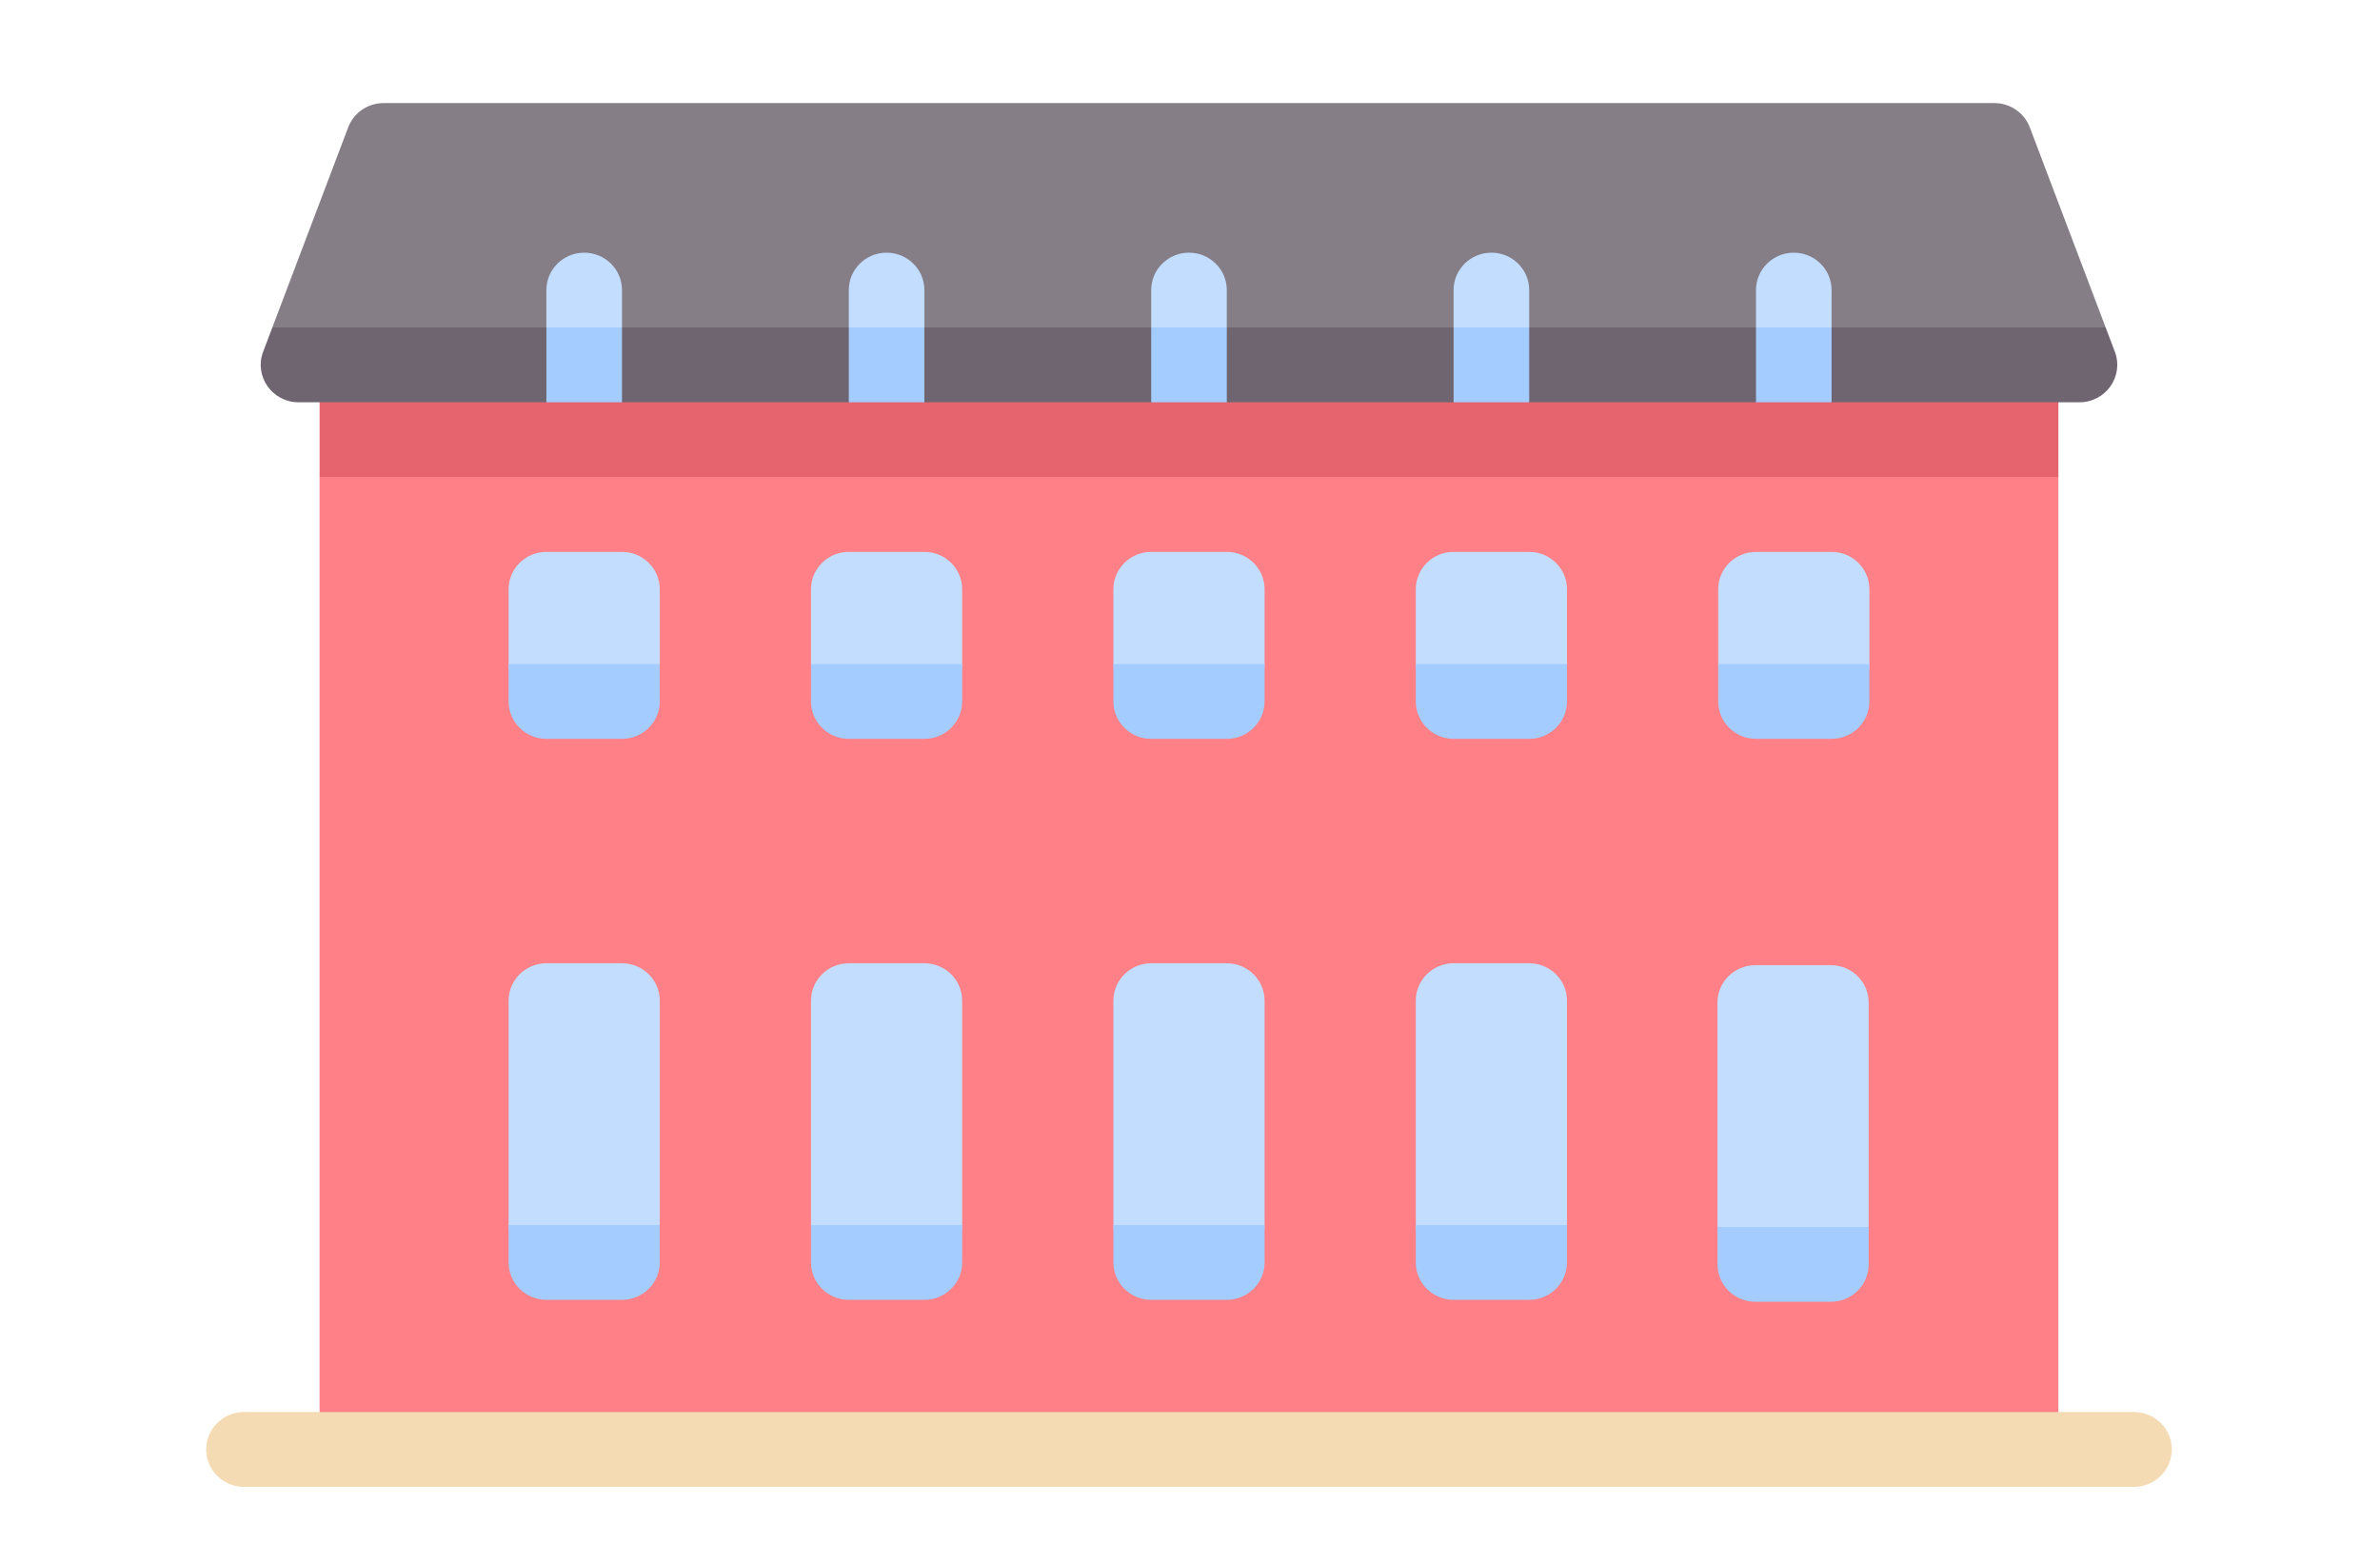 <svg width="808" height="524" viewBox="0 0 808 524" fill="none" xmlns="http://www.w3.org/2000/svg">
<path d="M698.818 492.142H108.499V161.984L121.32 123.889H677.15L698.818 161.984V492.142Z" fill="#FF8086"/>
<path d="M519.155 428.65H493.489C486.402 428.65 480.656 422.964 480.656 415.952V339.761C480.656 332.748 486.402 327.062 493.489 327.062H519.155C526.242 327.062 531.988 332.748 531.988 339.761V415.952C531.988 422.966 526.244 428.65 519.155 428.65Z" fill="#C3DDFF"/>
<path d="M480.656 415.952V428.65C480.656 435.663 486.401 441.349 493.489 441.349H519.155C526.244 441.349 531.988 435.663 531.988 428.65V415.952H480.656Z" fill="#A4CCFF"/>
<path d="M621.573 429.301H595.907C588.82 429.301 583.074 423.615 583.074 416.603V340.412C583.074 333.4 588.82 327.714 595.907 327.714H621.573C628.66 327.714 634.406 333.4 634.406 340.412V416.603C634.406 423.617 628.662 429.301 621.573 429.301Z" fill="#C3DDFF"/>
<path d="M583.074 416.603V429.301C583.074 436.314 588.819 442 595.907 442H621.573C628.662 442 634.406 436.314 634.406 429.301V416.603H583.074Z" fill="#A4CCFF"/>
<path d="M108.499 111.191H698.818V161.984H108.499V111.191Z" fill="#E5646E"/>
<path d="M724.484 504.841H82.833C75.746 504.841 70 499.155 70 492.142C70 485.13 75.746 479.444 82.833 479.444H724.484C731.571 479.444 737.317 485.13 737.317 492.142C737.317 499.156 731.572 504.841 724.484 504.841Z" fill="#F4DBB3"/>
<path d="M677.092 35H130.225C124.876 35 120.088 38.283 118.209 43.239L92.457 111.191L101.351 124.956H705.966L714.86 111.191L689.108 43.241C687.229 38.283 682.441 35 677.092 35Z" fill="#857E87"/>
<path d="M714.86 111.191H92.457L89.334 119.43C86.189 127.731 92.391 136.588 101.351 136.588H185.497L197.38 128.341L211.165 136.588H288.163L300.543 128.341L313.828 136.588H390.826L405.287 128.341L416.492 136.588H493.489L506.609 128.341L519.155 136.588H596.15L607.275 128.341L621.816 136.588H705.963C714.923 136.588 721.125 127.731 717.98 119.43L714.86 111.191Z" fill="#6F6571"/>
<path d="M211.164 238.175H185.497C178.411 238.175 172.664 232.489 172.664 225.476V200.08C172.664 193.067 178.411 187.381 185.497 187.381H211.164C218.25 187.381 223.997 193.067 223.997 200.08V225.476C223.997 232.489 218.25 238.175 211.164 238.175Z" fill="#C3DDFF"/>
<path d="M172.664 225.477V238.175C172.664 245.187 178.409 250.873 185.497 250.873H211.164C218.252 250.873 223.997 245.187 223.997 238.175V225.477H172.664Z" fill="#A4CCFF"/>
<path d="M211.164 428.65H185.497C178.411 428.65 172.664 422.964 172.664 415.952V339.761C172.664 332.748 178.411 327.062 185.497 327.062H211.164C218.25 327.062 223.997 332.748 223.997 339.761V415.952C223.997 422.966 218.25 428.65 211.164 428.65Z" fill="#C3DDFF"/>
<path d="M172.664 415.952V428.65C172.664 435.663 178.409 441.349 185.497 441.349H211.164C218.252 441.349 223.997 435.663 223.997 428.65V415.952H172.664Z" fill="#A4CCFF"/>
<path d="M198.33 85.794C191.244 85.794 185.497 91.48 185.497 98.492V111.191L198.33 123.889L211.164 111.191V98.492C211.164 91.478 205.417 85.794 198.33 85.794Z" fill="#C3DDFF"/>
<path d="M300.995 85.794C293.908 85.794 288.162 91.48 288.162 98.492V111.191L300.995 123.889L313.828 111.191V98.492C313.828 91.478 308.082 85.794 300.995 85.794Z" fill="#C3DDFF"/>
<path d="M403.659 85.794C396.573 85.794 390.826 91.48 390.826 98.492V111.191L403.659 123.889L416.492 111.191V98.492C416.492 91.478 410.746 85.794 403.659 85.794Z" fill="#C3DDFF"/>
<path d="M506.322 85.794C499.235 85.794 493.489 91.48 493.489 98.492V111.191L506.322 123.889L519.155 111.191V98.492C519.155 91.478 513.41 85.794 506.322 85.794Z" fill="#C3DDFF"/>
<path d="M608.987 85.794C601.9 85.794 596.153 91.48 596.153 98.492V111.191L608.987 123.889L621.82 111.191V98.492C621.82 91.478 616.075 85.794 608.987 85.794Z" fill="#C3DDFF"/>
<path d="M185.497 111.191H211.164V136.588H185.497V111.191Z" fill="#A4CCFF"/>
<path d="M288.162 111.191H313.828V136.588H288.162V111.191Z" fill="#A4CCFF"/>
<path d="M390.826 111.191H416.492V136.588H390.826V111.191Z" fill="#A4CCFF"/>
<path d="M493.491 111.191H519.157V136.588H493.491V111.191Z" fill="#A4CCFF"/>
<path d="M596.153 111.191H621.82V136.588H596.153V111.191Z" fill="#A4CCFF"/>
<path d="M313.828 238.175H288.162C281.075 238.175 275.329 232.489 275.329 225.476V200.08C275.329 193.067 281.075 187.381 288.162 187.381H313.828C320.915 187.381 326.661 193.067 326.661 200.08V225.476C326.661 232.489 320.915 238.175 313.828 238.175Z" fill="#C3DDFF"/>
<path d="M275.329 225.477V238.175C275.329 245.187 281.073 250.873 288.162 250.873H313.828C320.916 250.873 326.661 245.187 326.661 238.175V225.477H275.329Z" fill="#A4CCFF"/>
<path d="M416.492 238.175H390.826C383.739 238.175 377.993 232.489 377.993 225.476V200.08C377.993 193.067 383.739 187.381 390.826 187.381H416.492C423.579 187.381 429.325 193.067 429.325 200.08V225.476C429.325 232.489 423.579 238.175 416.492 238.175Z" fill="#C3DDFF"/>
<path d="M377.993 225.477V238.175C377.993 245.187 383.738 250.873 390.826 250.873H416.492C423.581 250.873 429.325 245.187 429.325 238.175V225.477H377.993Z" fill="#A4CCFF"/>
<path d="M519.155 238.175H493.489C486.402 238.175 480.656 232.489 480.656 225.476V200.08C480.656 193.067 486.402 187.381 493.489 187.381H519.155C526.242 187.381 531.988 193.067 531.988 200.08V225.476C531.988 232.489 526.244 238.175 519.155 238.175Z" fill="#C3DDFF"/>
<path d="M480.656 225.477V238.175C480.656 245.187 486.401 250.873 493.489 250.873H519.155C526.244 250.873 531.988 245.187 531.988 238.175V225.477H480.656Z" fill="#A4CCFF"/>
<path d="M621.82 238.175H596.153C589.067 238.175 583.32 232.489 583.32 225.476V200.08C583.32 193.067 589.067 187.381 596.153 187.381H621.82C628.906 187.381 634.653 193.067 634.653 200.08V225.476C634.653 232.489 628.908 238.175 621.82 238.175Z" fill="#C3DDFF"/>
<path d="M583.32 225.477V238.175C583.32 245.187 589.065 250.873 596.153 250.873H621.82C628.908 250.873 634.653 245.187 634.653 238.175V225.477H583.32Z" fill="#A4CCFF"/>
<path d="M313.828 428.65H288.162C281.075 428.65 275.329 422.964 275.329 415.952V339.761C275.329 332.748 281.075 327.062 288.162 327.062H313.828C320.915 327.062 326.661 332.748 326.661 339.761V415.952C326.661 422.966 320.915 428.65 313.828 428.65Z" fill="#C3DDFF"/>
<path d="M275.329 415.952V428.65C275.329 435.663 281.073 441.349 288.162 441.349H313.828C320.916 441.349 326.661 435.663 326.661 428.65V415.952H275.329Z" fill="#A4CCFF"/>
<path d="M416.492 428.65H390.826C383.739 428.65 377.993 422.964 377.993 415.952V339.762C377.993 332.75 383.739 327.064 390.826 327.064H416.492C423.579 327.064 429.325 332.75 429.325 339.762V415.953C429.325 422.966 423.579 428.65 416.492 428.65Z" fill="#C3DDFF"/>
<path d="M377.993 415.952V428.65C377.993 435.663 383.738 441.349 390.826 441.349H416.492C423.581 441.349 429.325 435.663 429.325 428.65V415.952H377.993Z" fill="#A4CCFF"/>
</svg>
